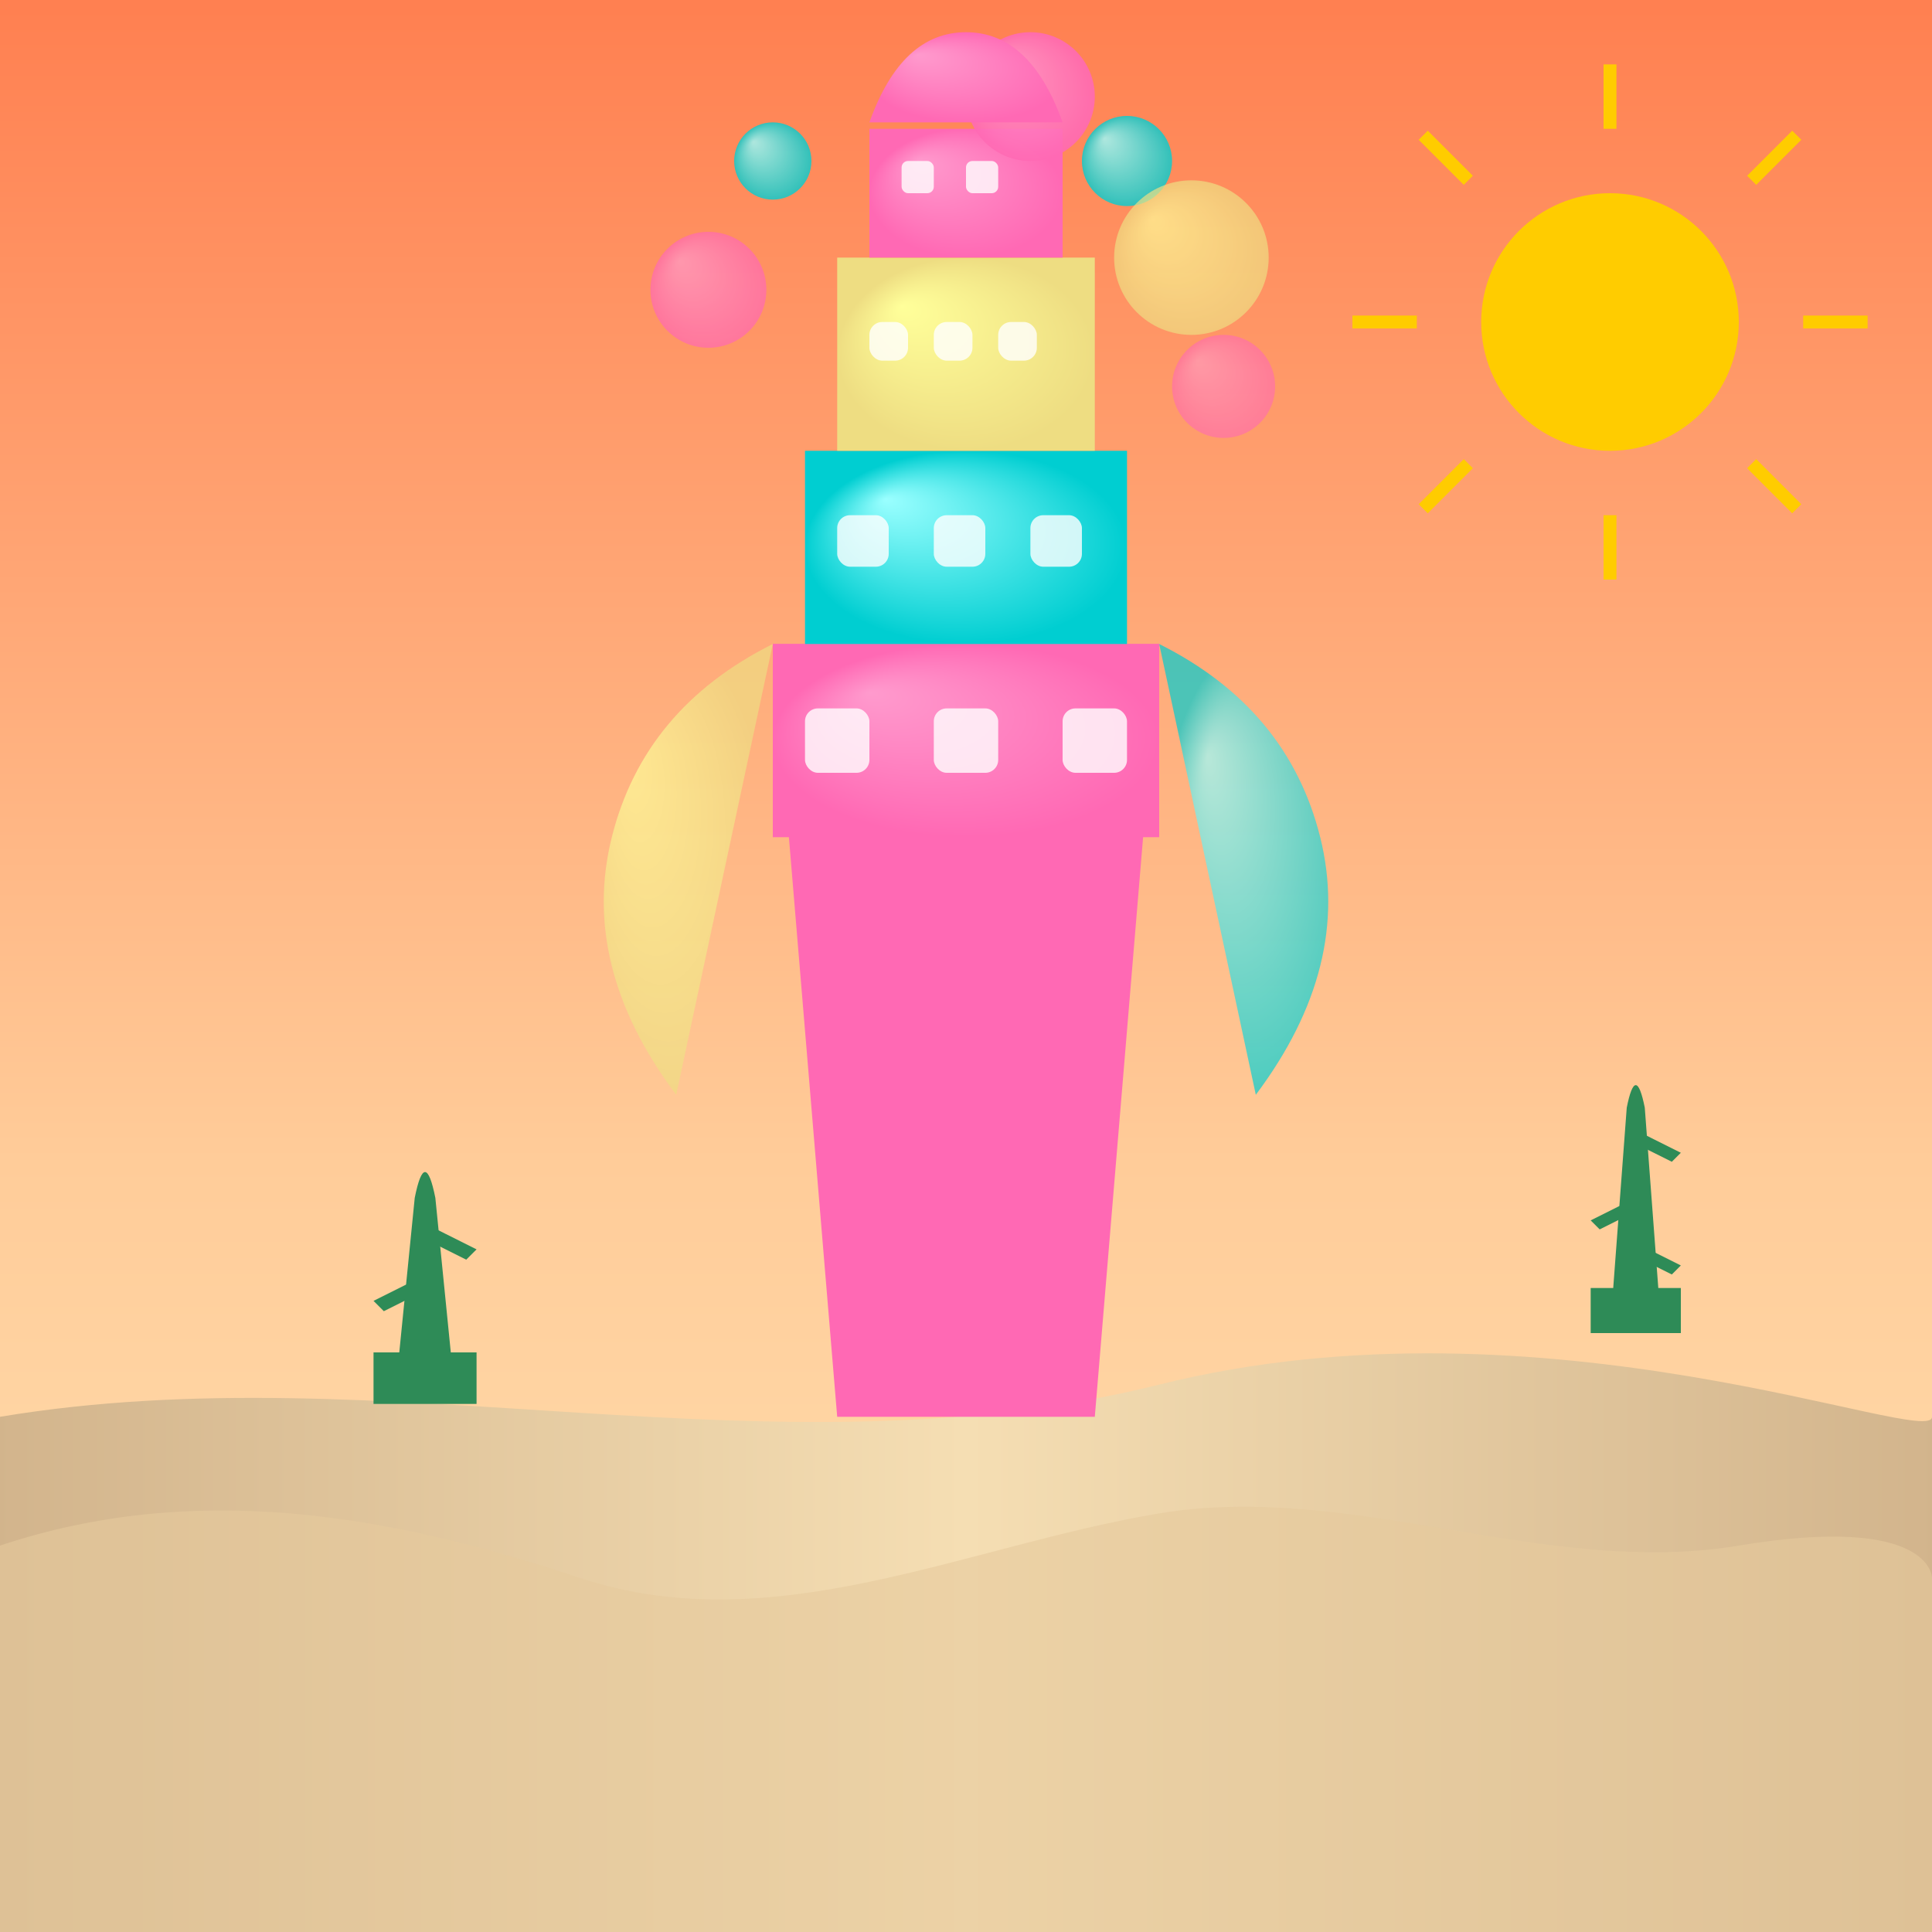 <svg xmlns="http://www.w3.org/2000/svg" viewBox="0 0 300 300">
  <defs>
    <!-- Desert gradients -->
    <linearGradient id="skyGradient" x1="0%" y1="0%" x2="0%" y2="100%">
      <stop offset="0%" stop-color="#FF7F50" />
      <stop offset="60%" stop-color="#FFCC99" />
      <stop offset="100%" stop-color="#FFE4B5" />
    </linearGradient>
    
    <linearGradient id="sandGradient" x1="0%" y1="0%" x2="100%" y2="0%">
      <stop offset="0%" stop-color="#D2B48C" />
      <stop offset="50%" stop-color="#F5DEB3" />
      <stop offset="100%" stop-color="#D2B48C" />
    </linearGradient>
    
    <!-- Bubblegum patterns -->
    <pattern id="bubblePattern" width="20" height="20" patternUnits="userSpaceOnUse">
      <circle cx="10" cy="10" r="5" fill="#FF69B4" opacity="0.3" />
    </pattern>
    
    <radialGradient id="bubbleGradient1" cx="50%" cy="50%" r="50%" fx="25%" fy="25%">
      <stop offset="0%" stop-color="#FF9ACD" />
      <stop offset="100%" stop-color="#FF69B4" />
    </radialGradient>
    
    <radialGradient id="bubbleGradient2" cx="50%" cy="50%" r="50%" fx="25%" fy="25%">
      <stop offset="0%" stop-color="#9AFFFF" />
      <stop offset="100%" stop-color="#00CED1" />
    </radialGradient>
    
    <radialGradient id="bubbleGradient3" cx="50%" cy="50%" r="50%" fx="25%" fy="25%">
      <stop offset="0%" stop-color="#FFFF9A" />
      <stop offset="100%" stop-color="#EEDD82" />
    </radialGradient>
    
    <filter id="gooeyEffect" height="300%" width="300%" x="-100%" y="-100%">
      <feGaussianBlur in="SourceGraphic" stdDeviation="4" result="blur" />
      <feColorMatrix in="blur" mode="matrix" values="1 0 0 0 0  0 1 0 0 0  0 0 1 0 0  0 0 0 18 -7" result="gooey" />
    </filter>
    
    <filter id="shadow" x="-20%" y="-20%" width="140%" height="140%">
      <feDropShadow dx="2" dy="4" stdDeviation="4" flood-opacity="0.3" />
    </filter>
  </defs>
  
  <!-- Background -->
  <rect x="0" y="0" width="300" height="300" fill="url(#skyGradient)" />
  
  <!-- Desert floor -->
  <path d="M0,220 C60,210 120,230 180,215 C240,200 300,225 300,220 L300,300 L0,300 Z" fill="url(#sandGradient)" />
  
  <!-- Distant dunes -->
  <path d="M0,240 C30,230 60,235 90,245 C120,255 150,240 180,235 C210,230 240,245 270,240 C300,235 300,245 300,245 L300,300 L0,300 Z" fill="#E6C99D" opacity="0.6" />
  
  <!-- Bubblegum skyscraper base -->
  <g filter="url(#shadow)">
    <path d="M130,220 L170,220 L180,100 L120,100 Z" fill="#FF69B4" />
    
    <!-- Main tower segments -->
    <rect x="120" y="100" width="60" height="30" fill="url(#bubbleGradient1)" />
    <rect x="125" y="70" width="50" height="30" fill="url(#bubbleGradient2)" />
    <rect x="130" y="40" width="40" height="30" fill="url(#bubbleGradient3)" />
    <rect x="135" y="20" width="30" height="20" fill="url(#bubbleGradient1)" />
    
    <!-- Windows -->
    <g opacity="0.8">
      <rect x="125" y="110" width="10" height="10" rx="2" fill="white" />
      <rect x="145" y="110" width="10" height="10" rx="2" fill="white" />
      <rect x="165" y="110" width="10" height="10" rx="2" fill="white" />
      
      <rect x="130" y="80" width="8" height="8" rx="2" fill="white" />
      <rect x="145" y="80" width="8" height="8" rx="2" fill="white" />
      <rect x="160" y="80" width="8" height="8" rx="2" fill="white" />
      
      <rect x="135" y="50" width="6" height="6" rx="2" fill="white" />
      <rect x="145" y="50" width="6" height="6" rx="2" fill="white" />
      <rect x="155" y="50" width="6" height="6" rx="2" fill="white" />
      
      <rect x="140" y="25" width="5" height="5" rx="1" fill="white" />
      <rect x="150" y="25" width="5" height="5" rx="1" fill="white" />
    </g>
  </g>
  
  <!-- Bubbles floating -->
  <g filter="url(#gooeyEffect)">
    <circle cx="160" cy="15" r="10" fill="url(#bubbleGradient1)" opacity="0.9">
      <animate attributeName="cy" values="15;10;15" dur="3s" repeatCount="indefinite" />
    </circle>
    <circle cx="175" cy="25" r="7" fill="url(#bubbleGradient2)" opacity="0.8">
      <animate attributeName="cy" values="25;20;25" dur="4s" repeatCount="indefinite" />
    </circle>
    <circle cx="185" cy="40" r="12" fill="url(#bubbleGradient3)" opacity="0.7">
      <animate attributeName="cy" values="40;35;40" dur="3.5s" repeatCount="indefinite" />
    </circle>
    <circle cx="190" cy="60" r="8" fill="url(#bubbleGradient1)" opacity="0.6">
      <animate attributeName="cy" values="60;55;60" dur="4.5s" repeatCount="indefinite" />
    </circle>
    <circle cx="120" cy="25" r="6" fill="url(#bubbleGradient2)" opacity="0.8">
      <animate attributeName="cy" values="25;20;25" dur="3.2s" repeatCount="indefinite" />
    </circle>
    <circle cx="110" cy="45" r="9" fill="url(#bubbleGradient1)" opacity="0.7">
      <animate attributeName="cy" values="45;40;45" dur="4.2s" repeatCount="indefinite" />
    </circle>
  </g>
  
  <!-- Melting gum effect -->
  <path d="M135,19 Q140,5 150,5 Q160,5 165,19" fill="url(#bubbleGradient1)" />
  <path d="M180,100 Q200,110 205,130 Q210,150 195,170" fill="url(#bubbleGradient2)" opacity="0.7" />
  <path d="M120,100 Q100,110 95,130 Q90,150 105,170" fill="url(#bubbleGradient3)" opacity="0.7" />
  
  <!-- Cactus -->
  <g transform="translate(50,210) scale(0.8)">
    <path d="M10,0 L15,0 L18,-30 Q20,-40 22,-30 L25,0 L30,0 L30,10 L10,10 Z" fill="#2E8B57" />
    <path d="M20,-25 L30,-20 L28,-18 L18,-23 Z" fill="#2E8B57" />
    <path d="M20,-15 L10,-10 L12,-8 L22,-13 Z" fill="#2E8B57" />
  </g>
  
  <g transform="translate(240,200) scale(0.7)">
    <path d="M10,0 L15,0 L18,-40 Q20,-50 22,-40 L25,0 L30,0 L30,10 L10,10 Z" fill="#2E8B57" />
    <path d="M20,-35 L30,-30 L28,-28 L18,-33 Z" fill="#2E8B57" />
    <path d="M20,-20 L10,-15 L12,-13 L22,-18 Z" fill="#2E8B57" />
    <path d="M20,-10 L30,-5 L28,-3 L18,-8 Z" fill="#2E8B57" />
  </g>
  
  <!-- Sun -->
  <circle cx="250" cy="50" r="20" fill="#FFCC00">
    <animate attributeName="opacity" values="0.8;1;0.8" dur="5s" repeatCount="indefinite" />
  </circle>
  <g>
    <path d="M250,20 L250,10" stroke="#FFCC00" stroke-width="2" />
    <path d="M250,90 L250,80" stroke="#FFCC00" stroke-width="2" />
    <path d="M220,50 L210,50" stroke="#FFCC00" stroke-width="2" />
    <path d="M290,50 L280,50" stroke="#FFCC00" stroke-width="2" />
    <path d="M228,28 L221,21" stroke="#FFCC00" stroke-width="2" />
    <path d="M279,79 L272,72" stroke="#FFCC00" stroke-width="2" />
    <path d="M228,72 L221,79" stroke="#FFCC00" stroke-width="2" />
    <path d="M279,21 L272,28" stroke="#FFCC00" stroke-width="2" />
  </g>
</svg>